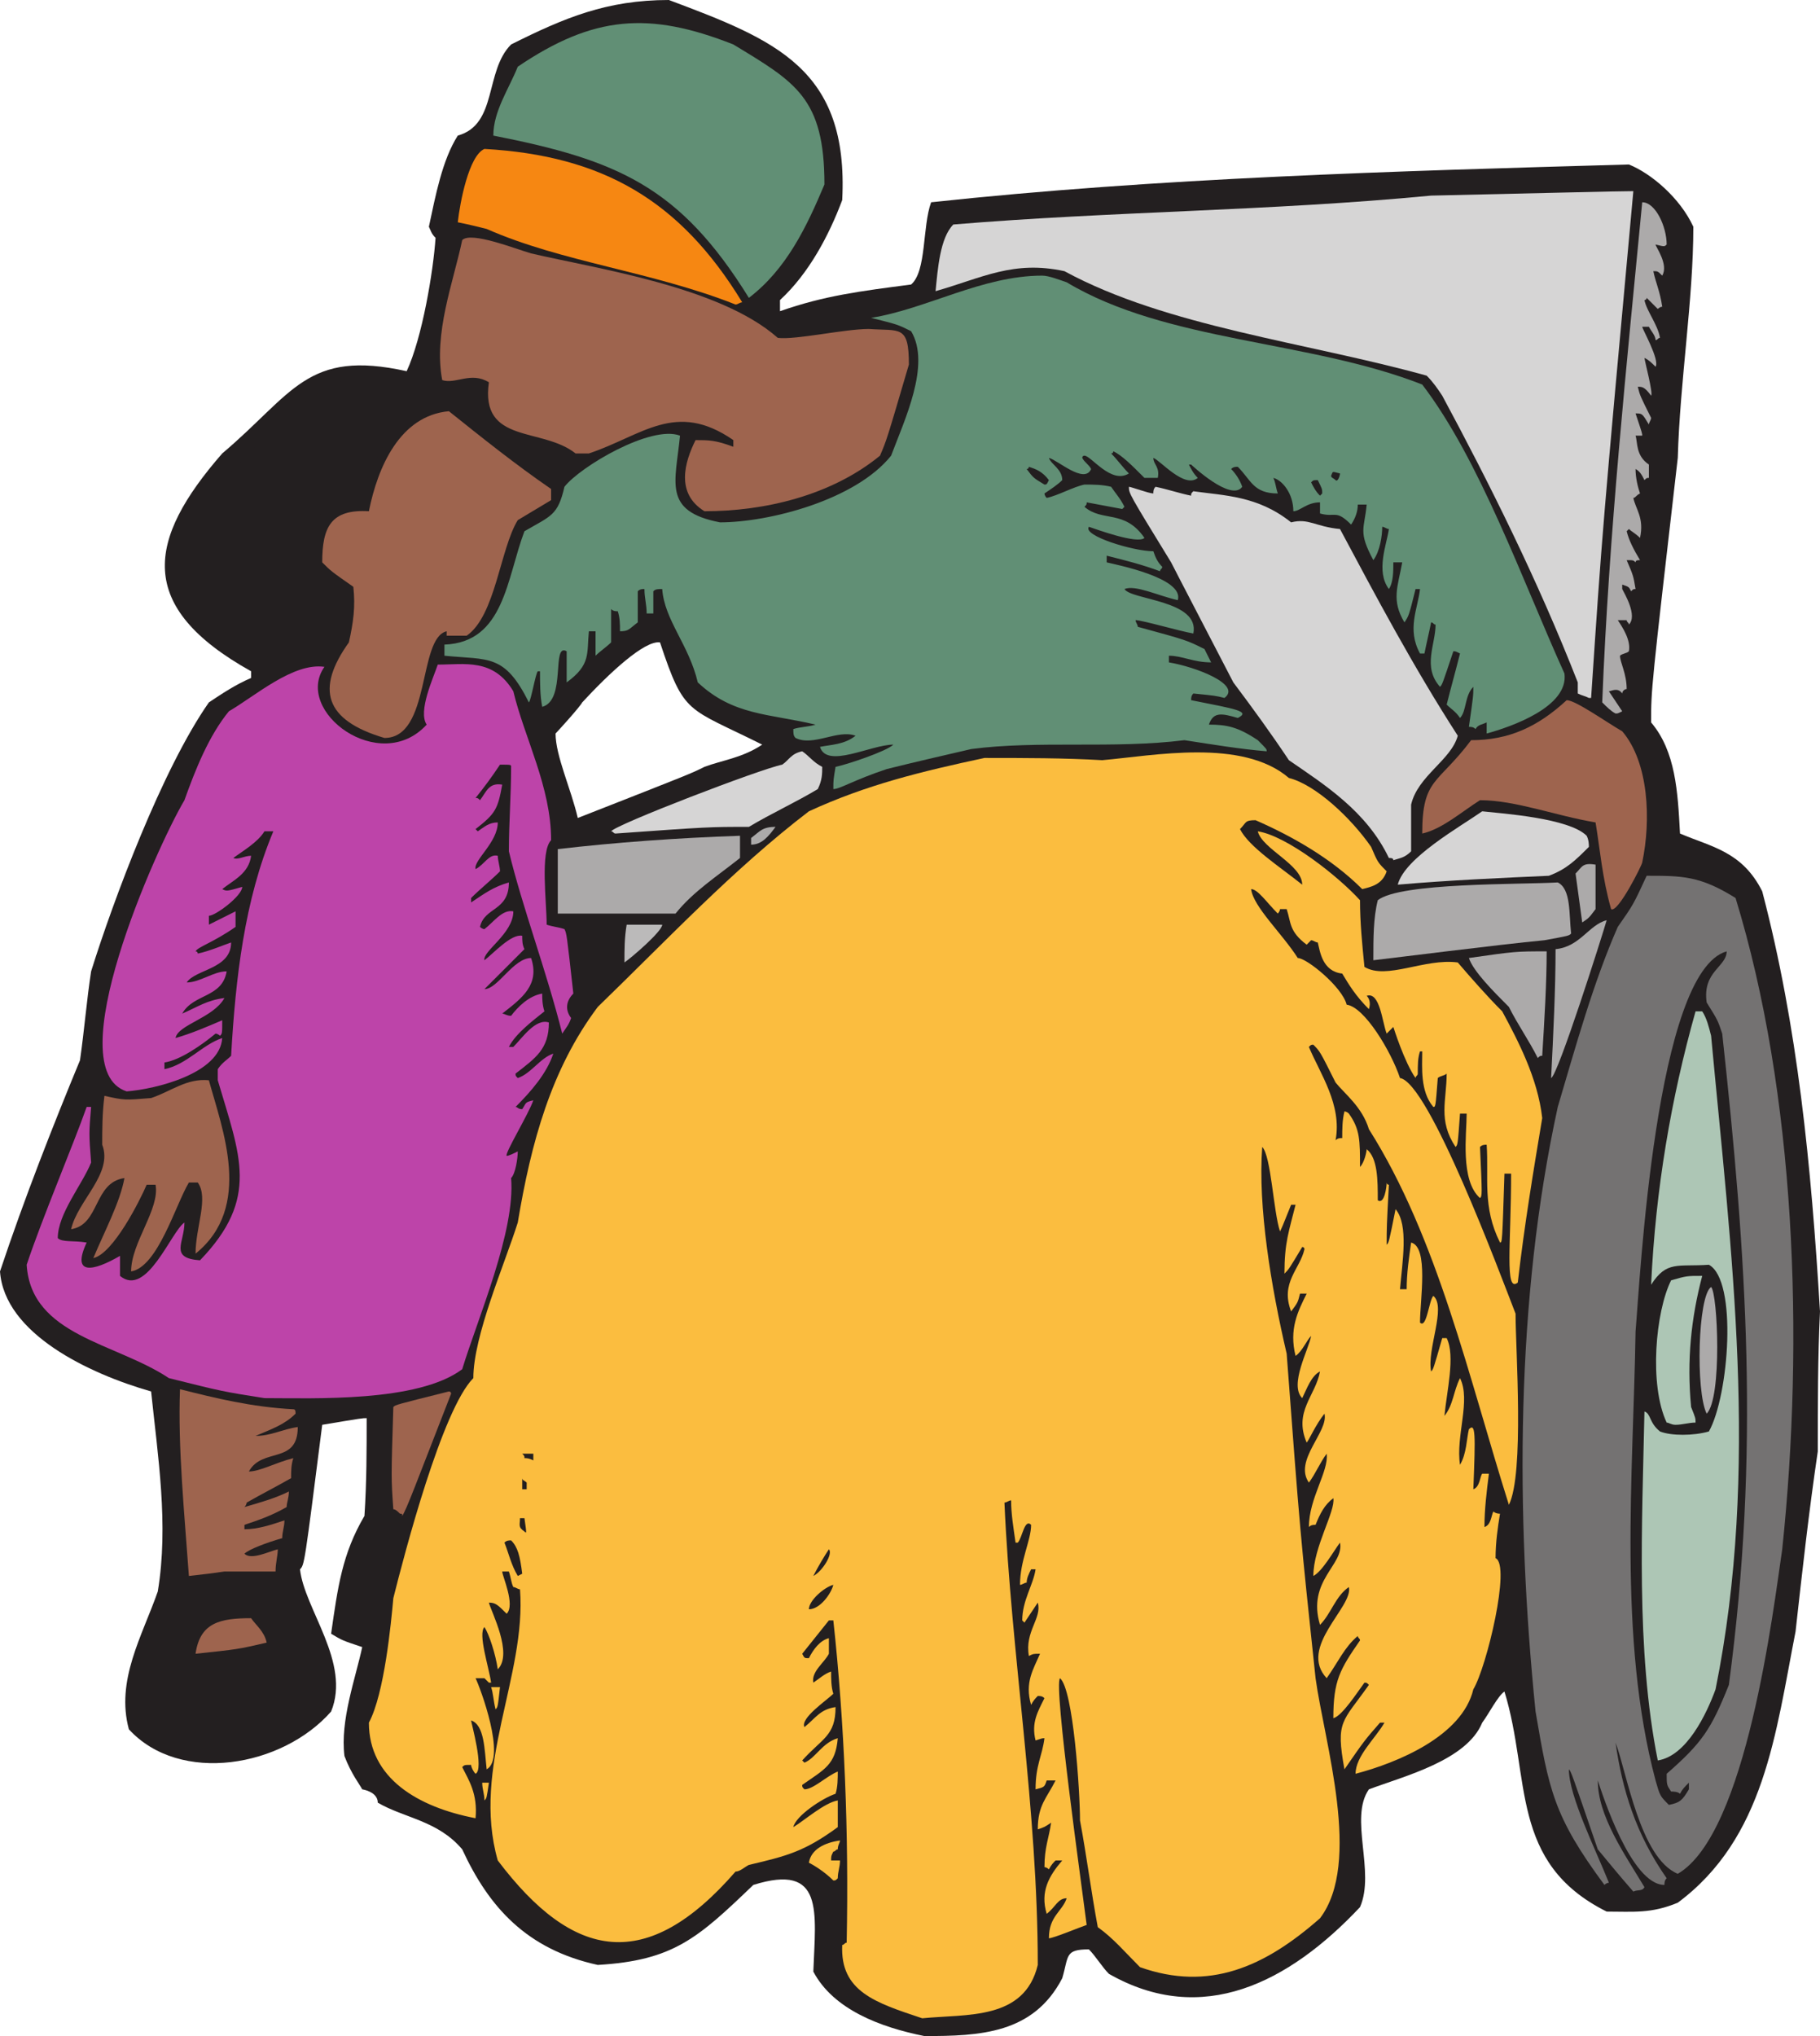 <svg xmlns="http://www.w3.org/2000/svg" width="614.25" height="687"><path fill="#231f20" fill-rule="evenodd" d="M312 687c-15-3-30.75-9-37.5-21.75.75-20.25 3.75-36.75-20.25-29.25-18.75 18-27 25.5-52.5 27-24-5.25-36.75-19.5-45.75-39-8.25-9.75-19.5-10.5-28.5-15.75 0-3.75-5.25-4.5-5.25-4.5-.75-1.5-3.75-5.25-6-11.25-1.5-12 3.75-26.25 6-36.75-6.75-2.25-6.75-2.25-10.5-4.5 2.25-15.75 3.75-27 11.25-39.75.75-11.25.75-22.5.75-33-1.5 0-1.5 0-15 2.25-6 47.25-6 47.25-7.5 48.75 1.5 13.5 17.25 31.5 10.5 48-16.5 18.75-51 24.75-68.25 6C39 567 48 552 53.25 537c3.75-22.5 0-45.75-2.25-67.5-21-6-49.5-19.5-51-40.5 8.25-24.75 18-49.5 27-71.25 1.5-10.5 2.25-20.25 3.75-30 7.5-24 24-68.25 39.75-90.75h126c-.75 1.5-8.25 9.75-9 10.5 0 7.5 5.25 18.75 7.5 28.5 38.25-15 38.25-15 42.75-17.25 6-2.25 12.75-3 19.5-7.5-25.5-12.75-26.25-9.75-34.5-34.5-5.25-.75-17.25 10.5-26.25 20.25h-126c4.5-3 9-6 14.25-8.25v-2.25c-39-21.75-35.25-44.25-9.75-73.5 24-20.25 28.5-35.25 62.25-27.75 5.25-11.25 9-33.75 9.75-45-1.5-1.5-1.5-2.25-2.25-3.75C147 66 149.25 54 154.5 45.75 168 42 163.5 24 172.5 15c18-9 32.25-15 53.25-15 36 13.5 60.75 23.25 58.5 67.5-4.5 12-11.25 24.75-21 33.75V105c15-5.25 27-6.75 44.25-9 5.25-4.5 3.75-19.5 6.75-27.75 76.5-8.25 156-10.5 235.5-12.75 7.5 3 17.25 11.25 21.75 21 0 24.75-4.5 51.75-5.25 78-9 78-9 78-9 89.25 8.25 9.75 9 23.25 9.75 37.5 10.5 4.5 21 6 27.75 19.5 12 45.75 16.5 92.25 19.5 141.75-.75 15.75-.75 31.5-.75 47.25-3 20.25-5.25 40.5-7.5 60.75-6.75 34.5-10.5 69.75-39.75 91.5-9 3.75-15 3-24 3-33-16.5-25.5-45-34.5-74.25-2.25 1.5-5.25 7.5-7.5 10.5C495 594 474 599.25 462 603.75c-6.75 9.75 2.25 27.75-3 39.75-24 25.5-53.25 40.5-84.75 22.5-2.25-2.25-4.5-6-6.75-8.25-8.25 0-6.75 2.25-9 9.75-9.75 18.75-27.75 19.5-46.5 19.5"/><path fill="#fbbd3f" fill-rule="evenodd" d="M311.25 681c-15.75-5.25-27.75-9-27-24.75.75 0 .75-.75 1.5-.75.75-36.75-.75-74.25-4.5-108.75h-1.5l-9 11.25c.75 1.5.75 1.5 2.25 1.5 1.5-3 3.75-6 6.75-6.75V558c-1.5 3-6 6-5.25 9.75 2.25-1.5 3.75-3 6-3.75 0 2.25 0 5.25.75 7.5-2.25 2.25-11.25 8.25-9.75 11.25 3.75-3 5.25-6 10.5-6.75 0 9.75-4.5 10.5-11.25 18l.75.75c3.75-1.5 6-6.75 11.25-8.25-.75 9-4.5 10.5-12 15.75 0 .75 0 .75.75 1.5 3 0 7.5-4.5 11.25-6 0 2.25 0 5.25-.75 7.5-4.5 1.5-13.5 7.5-14.25 11.25 3.75-2.25 10.5-8.25 15-9v9c-11.25 8.25-17.25 9.75-30 12.75-1.5.75-3 2.25-4.5 2.25-30 34.5-54.75 30-80.25-3.75-9-31.5 9.75-62.25 7.5-91.5-.75 0-1.5-.75-2.25-.75-.75-1.5-.75-3-1.5-5.25h-2.25c0 1.5 4.5 11.25 1.5 14.25-3-3-3.75-3.75-6-3.75.75 3 8.25 17.25 3 22.5-.75-5.25-3-12-4.5-14.25-2.25 2.25 1.5 13.5 2.25 18.75H165l-1.5-1.5h-3c1.5 3 10.5 27 3.75 30.75-.75-6.75-.75-15-5.25-16.5 0 .75 4.5 16.5 1.5 18-.75-.75-1.5-2.25-1.5-3-2.25 0-2.25 0-3 .75 2.25 4.5 5.25 9 4.5 17.25-19.5-3.75-36-13.5-36-32.25 5.25-9.75 7.5-33.75 8.25-42 3.75-15 16.5-63.75 27-74.25 0-14.25 10.5-38.25 15-52.5 4.5-27 11.25-51.75 27-72.75 23.25-22.5 45.75-46.5 71.25-66 19.5-9 38.25-13.5 59.25-18 13.5 0 27 0 39.75.75 17.25-1.5 47.25-7.5 63 6 9 2.25 21 13.5 27.75 23.25C465 291 465 291 468 294c-1.5 4.5-5.25 5.25-8.25 6-10.5-10.5-24-18-36-23.25-3.75 0-3 .75-5.25 3 3 6 13.5 12.75 21 18.75 0-6.75-13.5-12-15-18 9.75 1.5 27 15 34.5 23.25 0 7.5.75 15 1.5 22.5 7.5 4.5 20.25-3 31.5-1.5 4.5 5.25 9.75 11.25 15 16.5 5.25 9.75 12 22.5 13.5 36-3 18-6 36-8.25 55.5-4.5 3.75-2.25-13.5-2.25-36.75h-2.25c-.75 23.25-.75 23.25-1.5 23.25-6-12-3.75-21.75-4.5-33-.75 0-1.5 0-2.25.75.75 16.5.75 16.5 0 17.25-6.75-6-4.5-21.75-4.5-28.5h-2.25c-.75 10.5-.75 10.5-1.5 11.25-6-9-3-15.75-3-24.75-.75.75-2.25.75-3 1.5-.75 9.75-.75 9.75-1.5 9.75-4.5-5.25-3.75-13.5-3.75-18.75h-.75c-.75 2.25-.75 4.5-.75 7.5 0 .75-.75.75-.75 1.5-3.75-5.25-7.5-17.25-7.5-17.25l-2.25 2.25c-1.5-3.75-2.25-14.25-6.75-12.75.75.75 1.5 2.25.75 4.5-4.5-4.5-6.75-8.25-9-12-6.75-.75-7.5-7.5-8.25-10.5-.75 0-1.5-.75-2.25-.75l-1.5 1.5c-6-4.5-5.25-7.5-6.75-12H432c0 .75-.75 1.5-.75 1.5-3.75-3.75-6.75-8.25-9-8.25.75 6 10.5 15 15.75 23.25 3 0 15 9.75 16.5 15.75 6 .75 15 15.75 18 24.75 9.75 1.5 33.75 66 39 79.5 0 12 3 54-2.25 64.5-13.5-42.75-24-90-47.25-126.75-2.25-7.5-8.25-12-11.25-15.75-5.25-10.5-5.25-10.5-7.5-12.75-.75 0-.75 0-1.5.75 3.75 9 11.25 19.5 9 31.5.75-.75 1.5-.75 2.25-.75 0-3 0-6 .75-9 0 0 .75 0 1.5.75 3.75 5.25 3.75 9 3.75 18 1.5-1.5 2.25-5.25 2.25-6 3.75 3 3.75 10.5 3.75 17.25 2.25 1.5 3-4.5 3-6 0 .75.75.75.75.75C468 414 468 414 468 420c.75-.75.75-.75 3-12 4.5 5.25 2.25 18 1.5 27h2.25c0-5.25.75-10.5 1.5-15.75 6 1.5 3 19.5 3 27 2.25 2.25 3-7.5 4.5-9 4.5 3.75-2.25 18-.75 25.5.75-.75.75-.75 3.75-11.25h1.5c3 6 0 18-.75 26.25 3-3.75 3-8.25 5.25-12.75 3.75 7.5-1.5 19.5 0 29.25 2.25-3.75 2.25-9 3-12 2.25-2.25 2.25 1.5 1.5 20.25 2.25-.75 2.25-4.5 3-5.25h2.25c-.75 6-1.5 12-1.5 18 2.25-.75 2.25-3.75 3-5.25 0 0 .75.75 2.25.75-.75 4.5-1.5 9.75-1.5 15 5.25 2.25-3 36.75-7.5 44.25-3.75 15.75-25.5 24.75-39.75 28.5 0-6 6.75-12 9.75-17.25h-1.5c-5.25 6-5.25 6-12 15.75-3-16.5-.75-15.75 8.25-28.5-.75-.75-.75-.75-1.5-.75-2.25 3-7.5 11.25-10.5 12 0-12.75 2.25-16.5 9-26.25 0-.75-.75-.75-.75-1.5-4.5 3.75-6.75 9-10.5 14.25-9.75-10.5 9-24 7.5-30.75-4.5 3-6 9-9.75 12.75-4.5-15 8.25-20.25 6.75-27.75-2.25 3-6 9.75-9 11.25 0-9.75 7.5-21.75 6.75-26.25-3 2.25-4.5 5.25-6 9-.75 0-1.5 0-2.25.75 0-9.75 6.75-18.75 6-24.75-2.25 3-3.75 6.75-6 9.75-5.25-7.5 6.75-17.25 5.25-23.25-3 3.75-5.25 9-6 9.75-4.5-10.5 3-15.75 4.5-24-3 1.5-4.5 6-6 9-4.5-4.5 2.25-16.5 3-21-1.5 1.5-3 5.25-5.25 6.75-2.25-9 .75-15 3.75-21h-2.25c-.75 3-.75 3-3 6-3.75-9.75 3-14.25 4.5-21 0-.75-.75-.75-.75-.75-4.5 7.5-4.5 7.5-6 9 0-10.5 1.5-14.25 3.75-23.25h-1.5c-3 7.5-3 7.5-3.75 9-2.25-6.75-3-25.5-6-28.5-1.5 20.25 3 47.25 8.25 69.75 4.5 60 4.5 60 9.75 109.5 3 21.75 15.75 62.25 1.5 81-18.75 16.5-37.5 24.75-60.75 16.5-5.25-5.25-9-9.75-14.25-13.5-2.25-12-3.75-24-6-36 0-9.75-2.25-44.25-6.75-48-2.25 2.25 7.5 71.25 9 83.25-2.25.75-11.25 4.5-12.75 4.5 0-7.5 4.5-9 6-13.5-3 0-3.75 3-6.75 5.25-2.25-7.5.75-12.75 5.25-18h-2.25c-.75.75-1.5 1.5-2.25 3-.75-.75-1.5-.75-1.5-.75 0-6.75 1.5-9.75 2.25-15-2.25 1.5-2.25 1.5-4.5 2.25 0-8.25 3-10.5 6-16.5h-3c-.75 2.25-.75 2.25-3.75 3 0-8.25 2.25-11.25 3-17.25-.75 0-.75 0-3 .75-1.5-6 .75-9.75 3-14.25-.75-.75-1.5-.75-2.25-.75-.75.75-1.5 1.5-2.25 3-2.25-7.5.75-12 3-17.25-2.25 0-2.25 0-3.75.75-1.5-8.25 4.5-12.75 3-18l-4.5 6.75-.75-.75c0-6.75 3.75-12 4.5-17.25H348c-.75 1.5-1.5 3-1.5 4.5-.75 0-1.5.75-2.25.75 0-8.25 3.75-15 3.75-20.25-2.25-2.25-3 4.5-4.5 6h-.75c-.75-5.25-1.5-9.75-1.5-14.25-.75 0-1.5.75-2.25.75 2.25 51 11.25 103.5 11.25 156-4.5 18.75-24 16.5-39 18"/><path fill="#747272" fill-rule="evenodd" d="M551.25 638.25c-5.25-6-8.25-9.75-12-14.25-9-26.25-9-26.25-9.75-27 0 9 9 27 13.5 38.25 0 0-.75 0-1.5.75-17.25-23.25-18.75-32.25-23.25-58.5-6.75-66.75-6.75-138.75 7.5-204 6-20.25 12-42 20.25-60.75 5.25-7.5 5.25-7.5 9.75-17.25 12 0 18 0 30 7.5C606 369 609 451.5 601.5 522.75c-3 20.25-12 96-35.25 109.5-12.75-5.25-17.25-34.5-21-44.25 2.25 15.75 6.75 30.75 17.25 45.75-.75.75-.75 1.5-.75 2.25-11.25 0-21-30.75-22.5-35.25 0 12 9 24.75 15.75 36-.75 1.5-2.25.75-3.75 1.5"/><path fill="#fbbd3f" fill-rule="evenodd" d="M281.25 634.5c-3-3-6.75-5.25-8.25-6 .75-4.5 5.25-6.75 10.5-7.5 0 .75-.75 1.5-.75 3-.75 0-.75.75-1.5.75-.75 1.5-.75 1.5-.75 3h3c0 2.25-.75 3.75-.75 6-.75.75-.75.75-1.5.75"/><path fill="#231f20" fill-rule="evenodd" d="M563.25 609c-3-3-3-3-4.5-8.25-12.75-48-7.5-103.5-6.75-151.5 1.5-17.25 6.75-121.5 30.75-128.25 0 5.25-8.25 6.75-6.75 17.25 3.75 6 3.75 6 5.25 10.5 8.25 75.75 12.75 141 2.25 219.75-6 15-9 19.5-21 30 0 3.75 0 3.75 1.5 6 .75 0 2.25 0 3 .75.75-1.5 1.5-2.25 3-3.75v2.25c-2.25 3.75-3 4.5-6.75 5.25"/><path fill="#fbbd3f" fill-rule="evenodd" d="M163.5 607.5c0-2.25-.75-3.75-.75-6H165c-.75 5.25-.75 5.25-1.5 6"/><path fill="#adc6b5" fill-rule="evenodd" d="M559.5 594c-7.5-37.5-5.25-80.25-4.5-117.75 2.25.75 1.5 3.75 5.25 6.75 3.75 1.5 11.25 1.5 16.5 0 6.75-12 9.75-51 0-56.25-10.5.75-14.25-1.5-19.5 6.75 1.5-32.25 6.75-63 15-92.25h2.25c1.5 2.25 2.25 5.25 3 8.25 6.75 72.75 16.5 146.25 1.5 220.5-3 8.25-9.75 22.5-19.5 24"/><path fill="#231f20" fill-rule="evenodd" d="M67.5 588.75c-14.25-7.5-15.75-6-17.25-18.75 3.75-9.75 6-22.5 11.25-31.5 5.25-3.75 24.75-9 31.5-3 3 11.25 15.75 27.75 11.25 42-12 9-23.25 11.25-36.75 11.25"/><path fill="#fbbd3f" fill-rule="evenodd" d="M167.25 576.75c-.75-3-.75-5.25-1.5-7.5h3c-.75 6.75-.75 6.75-1.5 7.5"/><path fill="#231f20" fill-rule="evenodd" d="M61.5 561c-3.75-3 4.5-12.75 5.25-14.25 6-2.25 12.75-3.75 21-3.75 5.25 8.25 5.25 8.25 6.75 12.75-1.5 4.5-27.75 5.25-33 5.25"/><path fill="#9e644e" fill-rule="evenodd" d="M66 558c1.5-10.5 8.25-12 18.75-12 1.5 2.25 4.5 4.5 5.25 8.25-9.75 2.25-9.75 2.25-24 3.75"/><path fill="#231f20" fill-rule="evenodd" d="M125.25 549c-1.5-.75-2.25-.75-3-1.5 0-12.75.75-22.5 8.25-33h5.25c-2.25 10.5-6 21.75-8.25 34.5h-2.25M273 543c0-3 5.25-7.5 8.25-8.25-.75 3-4.5 8.25-8.25 8.25"/><path fill="#9e644e" fill-rule="evenodd" d="M63.75 531.75c-1.5-21-3.75-43.5-3-63 12 3 24 6 38.25 6.75.75 0 .75.75.75 1.5-3.75 3.75-8.25 5.25-13.5 7.5 5.25 0 9-2.25 14.25-3 0 12.75-12 6.75-16.5 15 3.75 0 9-3 15-4.5-.75 2.25-.75 4.5-.75 6.75-5.25 3-9.75 5.25-15 8.25 0 0 0 .75-.75 1.5 5.25-1.5 10.5-3 15-5.25 0 2.25-.75 3.75-.75 5.25-5.25 3-9.75 4.5-14.25 6v1.5c4.5 0 9-1.5 13.5-3 0 2.25-.75 3.75-.75 6-5.25 1.5-11.25 3.75-12.75 5.25 2.25 2.25 8.25-.75 11.25-1.5 0 2.25-.75 4.5-.75 7.5H75.75c-5.25.75-5.25.75-12 1.5"/><path fill="#231f20" fill-rule="evenodd" d="M174.75 531.75c-2.25-3.75-3-7.5-4.5-11.25.75-.75 1.5-.75 2.25-.75 2.25 2.25 3 5.25 3.75 11.25l-1.5.75m99.75 0c1.5-3 3.75-6.75 5.25-9 1.5 1.5-2.25 7.5-5.25 9m-97.5-15c-2.25-1.5-1.5-2.25-1.5-4.5h1.5c.75 5.25.75 5.25 0 4.5"/><path fill="#9e644e" fill-rule="evenodd" d="M135 510.75c-.75-.75-1.5-1.5-2.25-1.5-.75-10.5-.75-10.5 0-34.5.75-.75.75-.75 18.75-5.25 0 0 .75 0 .75.75-12 30.75-15 39-16.5 41.25 0-.75 0-.75-.75-.75"/><path fill="#231f20" fill-rule="evenodd" d="M176.25 502.5v-3.75c0 .75.75.75 1.5 1.5v2.25h-1.5M177 492c0-.75 0-.75-.75-1.5H180v2.25c-1.5-.75-2.25-.75-3-.75"/><path fill="#adc6b5" fill-rule="evenodd" d="M565.5 480.75c-1.5 0-2.25-.75-3-.75-6-12.75-3.75-37.5 1.5-48 5.25-1.5 5.25-1.5 10.5-1.5-3.75 14.25-5.25 28.5-3.75 44.25 1.5 3.75 1.5 3.75 1.5 5.25-2.25 0-4.5.75-6.75.75"/><path fill="#acaaaa" fill-rule="evenodd" d="M576 477c-3.75-7.5-3-39.75 1.5-42.75 2.25 2.25 3.75 37.5-1.5 42.75"/><path fill="#bd44a9" fill-rule="evenodd" d="M89.25 471.75C75 469.5 75 469.5 57 465c-18-12-46.5-14.25-48-38.25 5.25-15.75 15.75-40.5 20.25-53.25h1.5c-.75 9-.75 9 0 18.75-3 7.5-11.25 17.25-11.25 25.5 1.5 1.5 5.25.75 9.75 1.5C24 430.5 31.5 429 40.5 423.75v6.75c9 7.5 17.25-15 21.75-18 0 6.75-5.25 12 5.25 12.75 20.25-21 13.5-35.25 6-60.75v-3.75c1.5-2.25 3-3 4.5-4.5 1.5-26.25 4.5-52.5 14.25-75.75h-3c-2.25 3.75-7.5 6.75-10.5 9 1.5.75 3.75-.75 6-.75-.75 6-6 8.25-9.75 11.25 1.5.75 1.5.75 6.75-.75 0 3-9 9.75-11.25 9.75v3l9-4.5v5.25C72 318 66.75 319.5 66 321c.75 0 .75.75.75.75 3.75-.75 9-3 11.25-3.75 0 9-12 9-15 13.5 4.5 0 9-3.75 13.5-3.75-1.5 9-11.25 7.5-15 14.25 5.25-2.25 8.25-4.5 14.25-5.25-3.75 6.75-15.75 9-16.5 13.5 5.25-1.5 10.5-3.75 15.75-6 0 4.5 0 4.5-.75 5.25-.75-.75-1.5-.75-1.5-.75-4.5 3.75-12 9-17.25 9.75v2.25c7.5-1.5 12.75-8.25 19.5-10.5-.75 12-22.5 17.25-32.25 18-23.25-7.5 9.75-81.75 19.5-98.25 3.75-10.5 8.25-21.75 15-30 9-5.25 21.75-16.5 32.25-15-10.5 15 18.75 36.75 34.5 19.5-3-4.5 2.25-15.75 3.75-20.25 9 0 18.75-2.25 25.5 9C177 249 186 265.5 186 283.5c-3.75 3.75-1.5 21-1.5 28.5 2.25.75 3.75.75 6 1.5.75 1.5.75 1.5 3 21.75-2.25 2.25-3 5.25-.75 8.25-.75 2.25-1.5 3-3 5.25-5.25-21-13.5-42.75-18-61.5 0-9.75.75-18.75.75-28.5 0-.75 0-.75-3.75-.75-3 4.5-5.25 7.5-8.25 11.25.75 0 .75 0 1.5.75 2.25-3 3-6 7.5-5.25-1.5 8.25-2.25 9.75-9 15l.75.75c2.25-1.5 3.75-3 6.75-3 0 6.75-8.25 12.75-7.5 15.75 3-1.5 4.5-5.25 7.5-4.5 0 1.5.75 3.75.75 5.25-3 3-6.75 6-9.75 9v1.5c4.5-3 7.5-5.25 12.75-6.75 0 9.75-8.25 8.25-9.75 15 0 0 .75.75 1.5.75 3-2.25 6-6.75 9.75-6 0 7.5-10.5 13.5-9.75 16.5 3-2.25 9-9 12.75-8.25 0 1.5 0 3 .75 4.5l-13.5 13.5c4.5 0 9.75-10.5 15.75-10.5 3 9-3 13.5-9.75 18.75.75 0 1.5.75 3 .75 2.25-3 6-6.75 10.5-7.5 0 1.5 0 3.75.75 6-3.75 3-9.75 7.5-12 12h1.5c3-3 7.5-9.75 12-8.25 0 9-4.5 12-11.25 17.25 0 .75 0 .75.75 1.5 4.5-1.5 7.5-6.75 12-8.25-2.25 6.75-7.5 12.75-12.75 18 .75 0 .75.75 2.25.75 1.5-2.25.75-2.25 3.75-3-1.5 4.5-9.75 18-9 18.75.75 0 2.25-.75 3.75-1.5 0 2.25-.75 7.5-2.25 9 1.5 18-11.25 47.25-16.5 64.5-15 11.25-50.25 9.75-66.75 9.75"/><path fill="#9e644e" fill-rule="evenodd" d="M44.25 429c0-9.75 9.75-21 8.25-29.25h-3C47.25 405 38.25 423 31.5 424.5c3.75-9 9-18.75 10.5-27-10.5 1.5-8.25 15.75-18 17.25 2.25-9.75 14.25-18.75 10.5-28.5 0-5.25 0-10.5.75-16.5 6.75 1.5 6.75 1.5 15.75.75 6.75-2.25 12-6.75 19.5-6C75 381 85.5 407.25 66 423c0-9 4.5-18.75.75-24h-3c-4.5 7.5-10.5 28.5-19.5 30"/><path fill="#acaaaa" fill-rule="evenodd" d="M523.5 363.75c.75-15 1.5-30 1.5-43.5 8.25-.75 11.25-8.25 17.25-9.75-1.5 5.25-16.5 52.5-18.75 53.25M519 357c-3-6-6.75-11.25-9.75-17.25-5.25-5.25-12-12-13.5-16.5C511.5 321 511.5 321 522 321c0 10.5-.75 23.25-1.5 35.25-.75 0-.75 0-1.5.75"/><path fill="#bbbaba" fill-rule="evenodd" d="M210.75 324.75c0-4.5 0-8.25.75-12.75h12c0 2.25-10.5 11.25-12.75 12.75"/><path fill="#acaaaa" fill-rule="evenodd" d="M463.5 324c0-7.5 0-14.25 1.5-20.25 7.5-6 48-5.25 60.75-6 4.5 2.25 3.75 10.5 4.5 17.25-.75.75-.75.75-9 2.25-15.75 1.5-51 6-57.75 6.75m70.5-12.75c-.75-5.25-1.5-11.25-2.25-16.5 2.25-2.25 2.25-3.75 6.75-3v15c-2.25 3-2.25 3-4.5 4.5m-345.75-3V286.5c19.5-2.25 39.75-3.75 61.5-4.5v7.5c-7.5 6-15.75 11.25-21.75 18.75h-39.75"/><path fill="#9e644e" fill-rule="evenodd" d="M543.75 306.75c-3-10.5-3.75-20.25-5.25-29.25-13.5-2.25-27-7.5-39-7.5-6 3.75-12.75 9.75-19.5 11.25 0-18.75 5.25-16.5 16.5-31.5 12.75 0 22.5-4.5 32.25-13.5 3 0 13.5 7.5 18.75 10.5 9 10.5 9.75 30 6.75 44.25 0 .75-8.25 17.25-10.5 15.75"/><path fill="#d6d5d5" fill-rule="evenodd" d="M471.75 298.5c2.25-9 21-19.5 28.5-24.75 6.75.75 29.25 2.25 35.25 8.25.75 1.5.75 3 .75 3.75-4.5 4.5-7.5 7.5-13.5 9.75-16.5.75-33.75 1.5-51 3m-1.5-8.25c0-.75-.75-.75-1.5-.75-7.5-15.75-21.75-24.75-33.75-33-6-9-12-17.25-18.75-26.25-20.25-39-20.25-39-21-40.5C381 166.5 381 166.5 381 164.25c.75 0 6.75 2.25 8.25 2.25 0-.75 0-1.5.75-2.25 3.75.75 8.25 2.25 12 3 0-.75 0-.75.75-1.5 10.5 1.5 21.75 1.5 33 10.5 6-1.5 8.25 1.5 16.5 2.25C464.25 201 477 225 492 248.25c-2.25 8.25-13.5 13.5-15.75 23.25v15.75c-2.25 2.25-3.75 2.25-6 3"/><path fill="#acaaaa" fill-rule="evenodd" d="M253.5 285v-2.25c3-2.25 3.75-3.75 8.25-3.75-2.25 3-4.5 6-8.25 6"/><path fill="#d6d5d5" fill-rule="evenodd" d="M207.75 281.25c-.75 0-.75-.75-1.5-.75 1.5-2.25 50.25-21 57.75-22.5 2.25-1.5 3-3.75 6.75-4.5 2.25 1.5 3.75 3.75 6.75 5.25 0 2.25 0 4.5-1.5 7.5-7.5 4.5-15.75 8.25-23.25 12.75-13.5 0-13.5 0-45 2.25"/><path fill="#618f75" fill-rule="evenodd" d="M281.25 266.25c0-3 0-3 .75-7.5 3.75-.75 17.25-5.25 19.5-7.5-7.5 0-22.5 8.25-24.75.75 3.75-.75 8.25-.75 12-3.75-6-2.25-14.25 3.75-20.25.75-.75-.75-.75-1.5-.75-3 2.25-.75 5.25-.75 7.5-1.5-15.75-3.75-27.75-3-39.75-14.25-3-12.75-11.25-21-12-31.5-1.5 0-2.25 0-3 .75v7.5h-2.25c0-3-.75-5.25-.75-8.25-.75 0-1.5 0-2.25.75V210c-3 2.25-3 3-6 3 0-2.25 0-4.5-.75-6.75-.75 0-1.5 0-2.25-.75v11.25c-1.5 1.5-3.75 3-5.25 4.5V213h-2.25c-.75 7.5.75 11.25-7.5 17.25v-10.5c-5.25-3 0 16.5-8.25 18.75-.75-3.75-.75-8.25-.75-12h-.75c-.75.75-2.25 9.75-3 10.5-8.25-16.5-13.5-14.25-28.5-15.75v-3.75c20.25-.75 21-22.5 27-38.25 9-5.25 11.25-5.25 13.5-15 5.25-6.75 29.25-21 39-17.25-1.5 15.75-6 25.5 13.5 29.25 16.5 0 45.75-7.5 57.75-22.5 4.5-12 13.5-30.75 6.75-42-4.5-2.25-4.5-2.25-13.5-4.5 18.75-3 37.5-14.25 57.75-14.25 2.25 0 6 1.5 8.25 2.25 33.75 20.25 81.75 19.5 120 34.5 19.5 25.5 33.75 66 48 97.5 1.5 11.25-18 18-26.25 20.25v-3.75c-1.5.75-3 .75-3.75 2.25-.75-.75-1.5-.75-2.25-.75 1.5-10.5 1.5-10.5 1.5-13.5-3 3-2.25 8.25-4.5 10.5-1.5-2.25-3-3-4.5-4.5 1.5-6 3-11.25 4.5-17.25-1.5-.75-1.5-.75-2.25-.75-3.75 11.25-3.75 11.25-4.5 12-6-6.75-1.5-14.25-1.5-21-.75 0-.75-.75-1.5-.75-.75 3.75-1.5 6.75-2.25 10.5h-1.5c-4.5-8.25-.75-15 0-21.75h-1.5c-2.25 9-2.25 9-3.75 11.25-4.5-7.5-2.25-12-.75-20.25h-3c0 3 0 6.75-1.5 9-4.5-6-.75-15 0-20.25-.75 0-1.5-.75-2.25-.75 0 3-.75 8.25-3 11.25-5.25-9.75-3-10.5-2.25-18.75h-3c0 2.25-.75 4.5-2.25 6.75-5.25-5.25-5.25-2.25-10.5-3.75v-3.75c-4.5 0-6.75 3-9 3 0-6-3.75-10.5-6.75-11.25.75 1.5.75 3 1.5 5.25-8.25 0-9-4.5-13.5-9-.75 0-1.5 0-2.25.75 1.5 1.5 3 3.75 3.75 6-3.75 5.25-17.25-7.5-17.25-7.5h-.75c.75 1.5 1.5 3 3 4.5-4.5 3.75-12.75-6-15-6.75 0 2.25 2.25 3 1.5 6.75h-4.5c-4.5-4.5-7.5-7.5-10.5-9 0 0 0 .75-.75.75 2.25 2.25 3.75 4.5 6 6.75-6 3.75-12.75-6-15-6-.75 0-.75.75-.75.75.75 1.5 2.25 2.25 3 3.75-2.25 5.25-11.25-3-14.25-3.75.75 2.25 4.5 3.75 4.5 7.5-1.5 1.5-3.75 3-6 4.5 0 0 0 .75.75 1.5 3.75-.75 9-3.75 12.75-4.5 3 0 6 0 9 .75 1.5 2.25 3 3.75 4.5 6.75l-.75.75c-3.75-.75-8.25-1.5-12-2.25 0 .75 0 .75-.75 1.5 6 5.25 13.5.75 20.25 10.5-2.25 2.25-16.5-3-18.75-3.75-2.25 3 15 8.25 21.75 8.25.75 2.25 1.5 3.75 3 5.25 0 .75-.75.75-.75 1.5-6-2.25-12-3.75-18-5.25v2.25c3 .75 26.25 5.25 24 12.75-6.75-1.5-14.25-5.25-18-3.75 2.25 3.75 25.5 3.75 23.25 15-4.5-.75-17.25-4.5-19.5-4.5 0 .75.75 1.5.75 2.25 16.5 4.5 16.5 4.5 22.5 7.5l2.25 4.5c-6 0-9.75-2.25-14.25-2.25v2.25c9 1.5 24.75 7.5 18.75 12-3-.75-3-.75-10.5-1.5-.75.75-.75 1.5-.75 2.25 15 3 20.25 3.75 15.75 6-5.25-1.5-8.25-2.25-9.75 2.25 6 0 9.75.75 16.5 5.25 3 3 3 3 3 3.75-9-.75-18-2.25-27.75-3.75-24 3-49.5 0-72 3-9.75 2.25-19.5 4.5-28.5 6.75-11.25 3.75-15.75 6.75-18 6.75"/><path fill="#9e644e" fill-rule="evenodd" d="M129.75 249c-20.25-6-23.25-16.5-12-32.25 1.5-6.75 2.25-12 1.5-18.75-7.5-5.25-7.5-5.25-10.5-8.25 0-12 3-18 15.75-17.25 3-15 10.5-32.25 27-33.75 11.25 9 22.5 18 34.5 26.25v3.75l-11.25 6.75c-6 9.75-7.5 32.25-17.25 39h-6.75V213c-9.75 2.25-5.25 36-21 36"/><path fill="#acaaaa" fill-rule="evenodd" d="M545.25 240.75c-1.5-.75-3-2.25-4.5-3.75 2.25-57 8.25-114 13.5-168.75 4.5 0 8.25 8.25 8.25 14.25-.75.75-.75.75-3.75 0 0 .75 4.5 6.75 2.25 10.5-1.5-1.5-1.5-1.5-3-1.5.75 3.75 2.25 6.75 3 12-.75 0-1.5.75-1.5.75l-3.75-3.75c0 .75-.75.75-.75.75.75 3.75 4.5 8.25 5.25 12.75-.75 0-.75.75-1.5.75 0-1.5-1.5-3-2.25-4.5h-2.25c0 .75 6 11.25 4.5 13.5-1.5-1.5-2.25-2.25-3.75-3 0 .75 3 12 2.25 12.75-2.25-3-3-3-4.5-3 .75 3 .75 3 4.5 10.5 0 .75-.75 1.5-.75 2.25-2.25-3.75-2.25-3.75-4.5-3.75 2.25 6.75 2.25 6.75 2.25 7.5H552c.75 2.25 0 6.75 4.5 9.75v4.5c-.75 0-.75 0-1.5.75-.75-1.5-1.5-3-3-3.75 0 3 .75 6 1.5 8.25-1.5.75-1.5 1.5-2.25 1.5.75 3.75 3.75 6.75 2.25 13.5-1.5-1.5-3-2.25-3.75-3l-.75.75c.75 3 2.25 6 4.5 9.75-.75 0-1.5 0-1.5.75-.75-.75-.75-.75-3-.75 2.25 5.25 2.25 5.25 3 9.75-.75 0-.75 0-1.5.75-.75-1.5-.75-1.5-3-2.25v1.5c.75 1.5 5.25 9 2.25 12 0-.75-.75-.75-.75-1.5h-3c1.5 2.25 4.5 6.75 3.75 10.5-.75.75-2.25.75-3 1.5 0 2.25 2.25 6 2.25 11.25-.75 0-1.5.75-1.5 1.5-1.5-2.25-3.75-.75-4.5-.75l4.5 6.75c-1.5.75-1.5.75-2.25.75"/><path fill="#d6d5d5" fill-rule="evenodd" d="M536.25 235.5c-1.5-.75-2.25-.75-3.75-1.5v-3.75c-13.5-34.5-30-67.5-45.75-96.75-1.5-2.25-3-4.5-5.25-6.75-40.5-11.25-87.75-16.5-122.25-35.25-17.25-3.75-27.75 2.25-43.5 6.75.75-7.5 1.5-18 6-22.5 54-4.5 106.5-4.5 161.25-9.75 34.5-.75 62.25-1.5 68.25-1.5-10.5 114.75-10.5 114.75-14.25 171h-.75"/><path fill="#231f20" fill-rule="evenodd" d="M95.25 222.75c-15.75-1.5-24-13.5-30-24-3.75-15 3-24 9.75-36 11.25-12 48-56.25 68.25-27-12 11.25-17.25 17.25-21.75 33-19.5 0-22.5 20.25-5.25 30.75-.75 19.5-3 22.5-21 23.25"/><path fill="#9e644e" fill-rule="evenodd" d="M237.75 172.5c-9.75-6-6.75-16.5-3-24 4.5 0 6.75 0 12.75 2.25v-2.25C228 135 216.75 147 198.75 153h-4.5C183 144 162 150 165 129c-6-3.75-11.25.75-15.75-.75-3-15.75 3.75-33 6.75-47.25 3-3 18 3 23.25 4.5 22.5 5.25 63.75 11.25 83.25 28.5 6 .75 22.5-3 30.75-3 10.5.75 13.5-1.5 13.5 12-7.5 25.5-7.5 25.5-9.75 30.75-16.5 13.5-39 18.75-59.25 18.75"/><path fill="#231f20" fill-rule="evenodd" d="M445.5 167.25c-1.5-1.5-2.25-3-3-4.5.75-.75.75-.75 2.25-.75 1.5 3 1.5 3 1.5 4.5l-.75.75m-93-3.75c-3.75-2.25-3.75-2.25-6-5.25.75 0 .75-.75.75-.75 2.25.75 4.5 1.5 6.75 4.5-.75 1.5-.75 1.5-1.5 1.5m98.25-1.5c-.75-.75-1.5-.75-1.5-1.5.75-1.5 0-1.5 3-.75 0 .75-.75 3-1.5 2.25"/><path fill="#f68712" fill-rule="evenodd" d="M248.25 102.75c-28.5-11.25-58.5-14.25-84-25.5-3-.75-6-1.5-9.75-2.25.75-6.75 3.75-22.5 9-24.75 39.75 2.25 66 17.25 87 51.75-.75 0-1.5.75-2.25.75"/><path fill="#618f75" fill-rule="evenodd" d="M252.75 100.5C229.5 63 208.5 54 166.5 45.75c0-8.25 5.25-15.75 8.25-23.25C200.25 5.25 219 3.75 247.5 15c21 12.75 30.75 18 30.75 47.25-6 14.25-12.75 28.5-25.5 38.25"/></svg>
